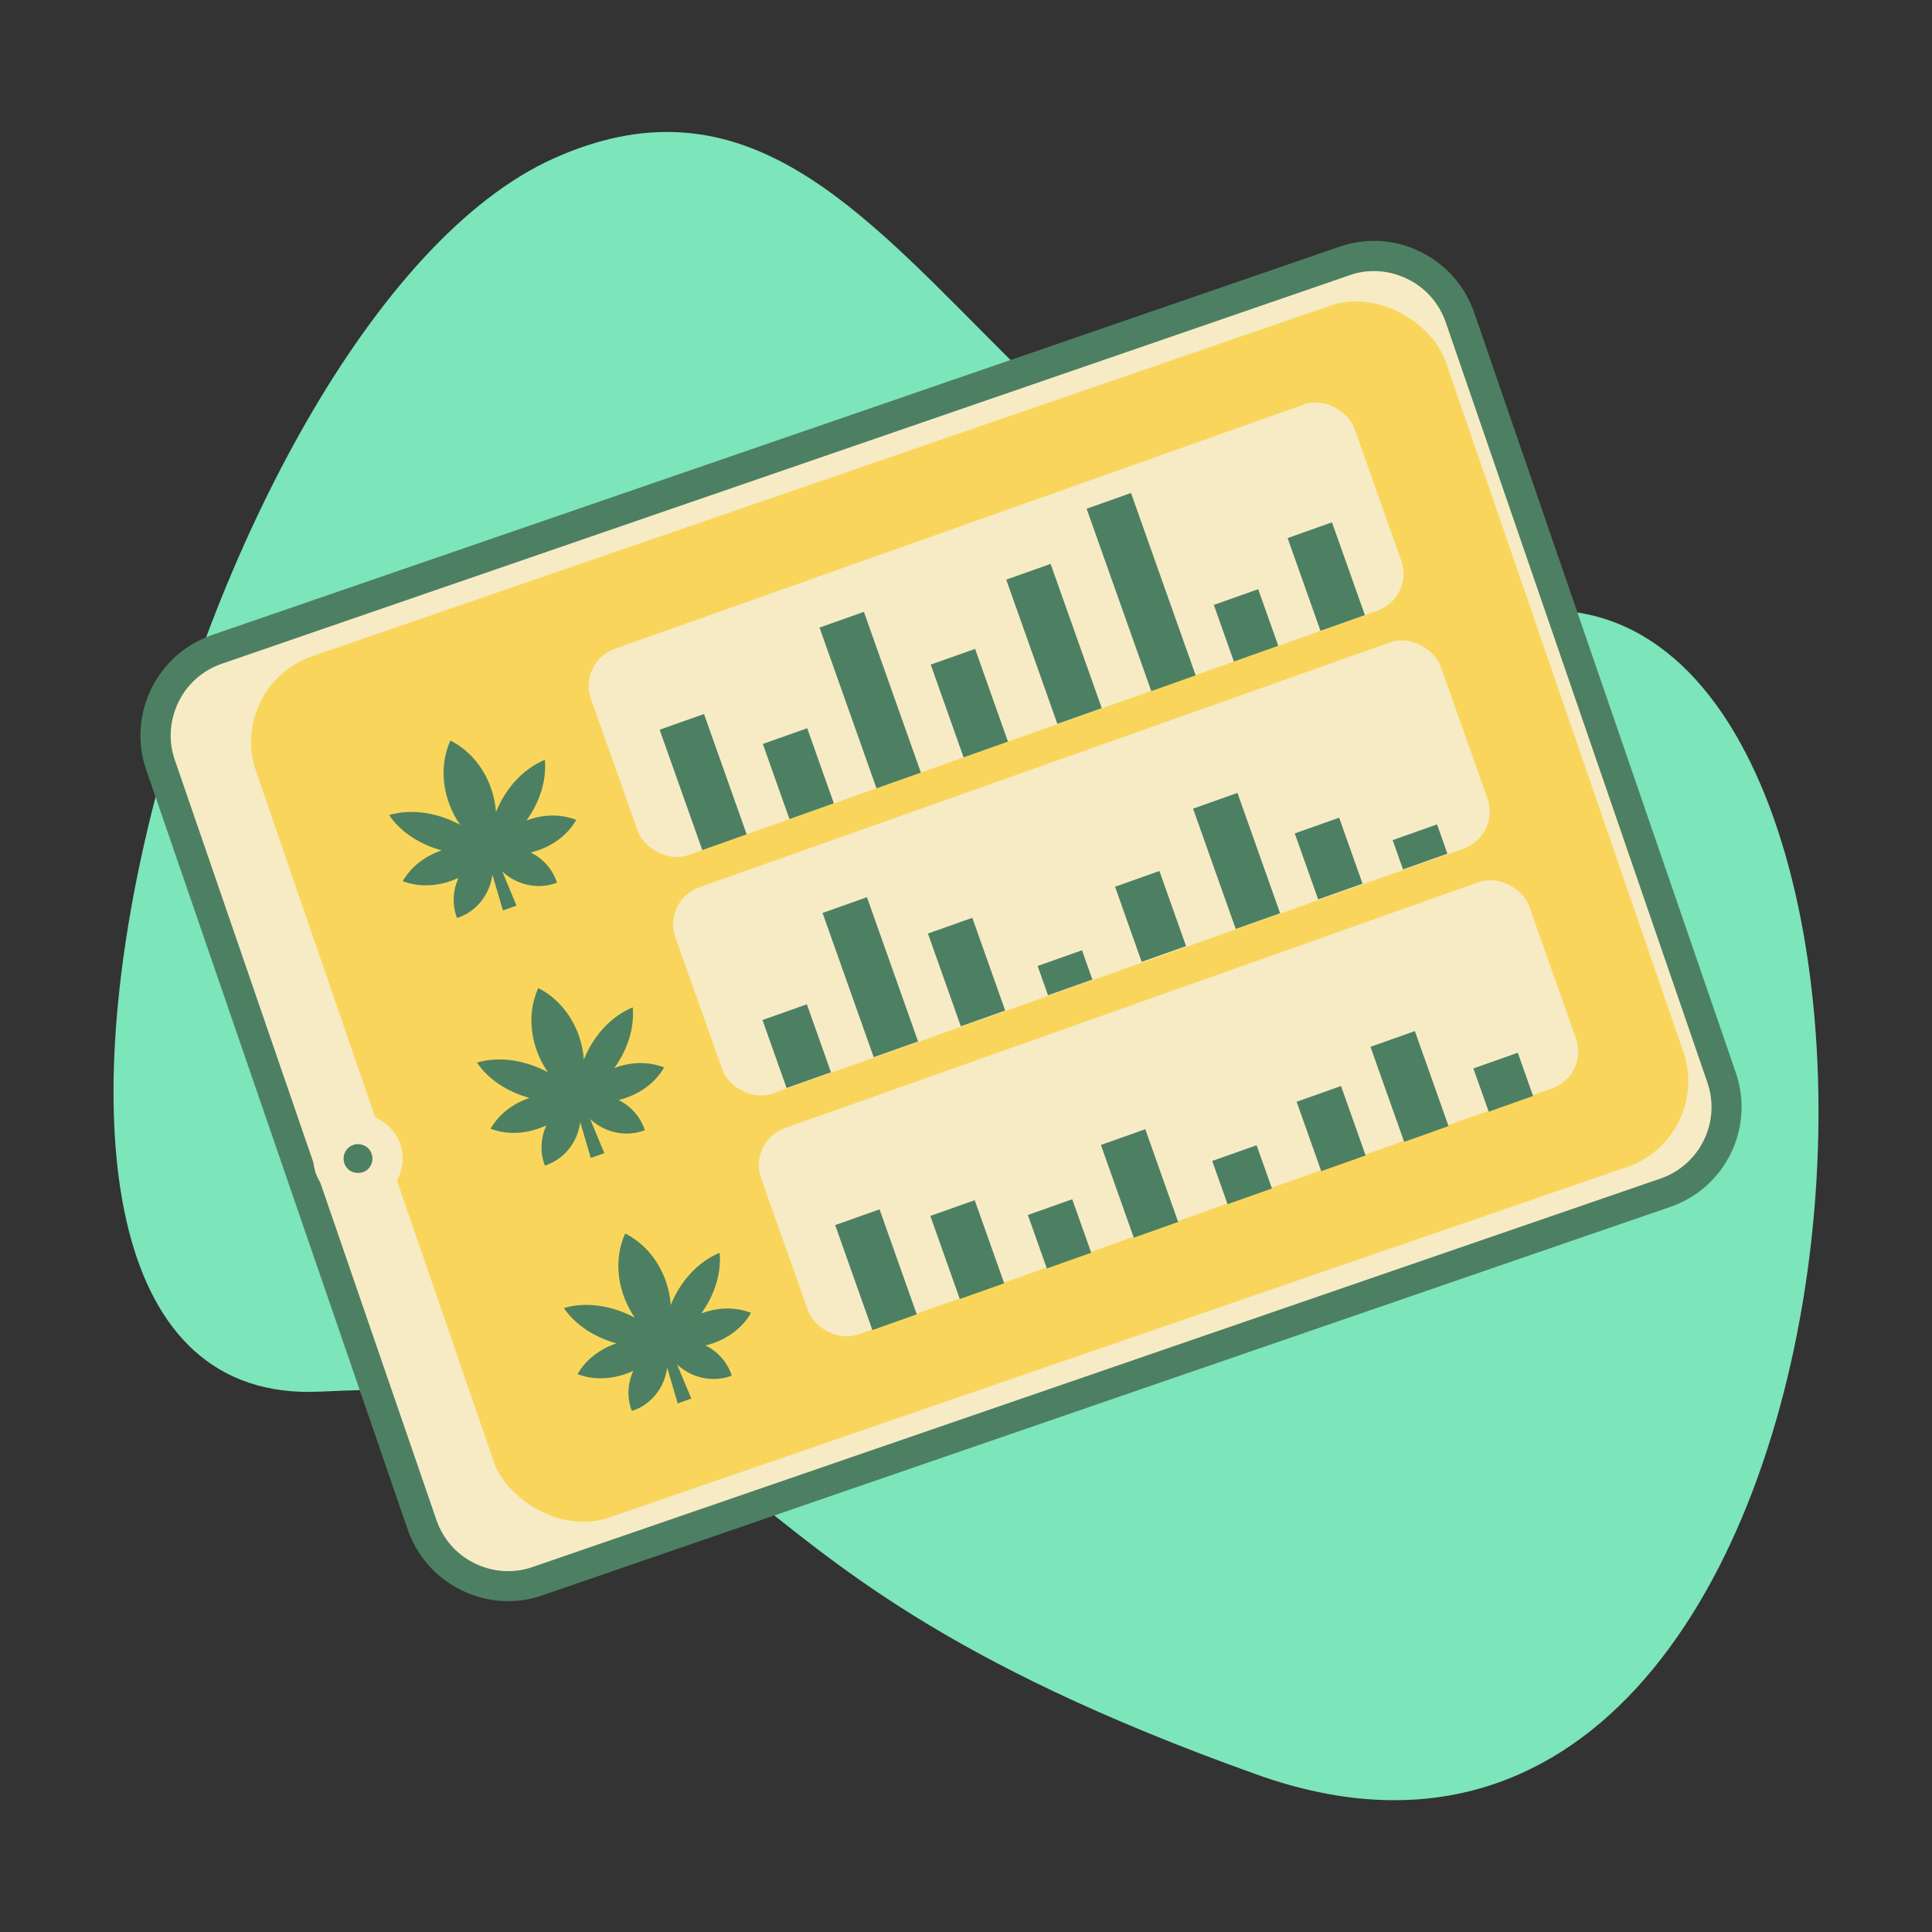 <?xml version="1.0" encoding="UTF-8"?><svg id="Layer_1" xmlns="http://www.w3.org/2000/svg" viewBox="0 0 64 64"><rect x="0" y="0" width="64" height="64" fill="#333333" stroke="none"/><defs><style>.cls-1{fill:#f9d65b;}.cls-2{fill:#f7ebc6;}.cls-3{fill:#7ce5ba;}.cls-4{fill:#4d8062;}</style></defs><path class="cls-3" d="m10.59,46.1c-13.9.66-4.17-35.53,7.77-40.86C30.29-.09,33.33,20.88,51.02,20.22c14.65-.55,12.07,46.21-9.37,38.57-21.11-7.53-14.18-13.49-31.06-12.69Z"/><g><g><rect class="cls-2" x="8.41" y="14.19" width="45.52" height="32.64" rx="3" ry="3" transform="translate(-8.23 11.81) rotate(-19)"/><path class="cls-4" d="m16.83,53.04c-.53,0-1.05-.12-1.54-.36-.84-.41-1.47-1.12-1.78-2L4.84,25.49c-.3-.88-.24-1.83.17-2.67s1.12-1.47,2-1.78l37.37-12.87c.88-.3,1.83-.25,2.67.17.84.41,1.47,1.12,1.78,2l8.67,25.19c.63,1.83-.34,3.82-2.17,4.45l-37.37,12.87c-.37.13-.75.19-1.14.19ZM45.51,8.98c-.27,0-.54.04-.81.14L7.34,21.99c-.63.22-1.14.67-1.43,1.27s-.34,1.28-.12,1.91l8.67,25.19c.22.63.67,1.14,1.27,1.43.6.29,1.28.34,1.91.12l37.37-12.87c1.3-.45,2-1.87,1.55-3.18l-8.67-25.19c-.22-.63-.67-1.14-1.27-1.43-.35-.17-.72-.26-1.1-.26Z"/></g><rect class="cls-1" x="11.28" y="15.11" width="41.68" height="30.18" rx="3" ry="3" transform="translate(-8.08 12.1) rotate(-19)"/><g><circle class="cls-4" cx="11.86" cy="38.38" r=".98"/><path class="cls-2" d="m11.86,39.86c-.61,0-1.19-.39-1.4-1-.27-.77.15-1.61.92-1.88.77-.26,1.61.15,1.88.92.27.77-.15,1.61-.92,1.88-.16.05-.32.08-.48.08Zm0-1.96c-.05,0-.1,0-.16.03-.12.04-.22.13-.27.24-.06.12-.06.25-.02.37.04.12.13.22.24.27.11.05.24.06.37.02.12-.04.22-.13.27-.24.06-.12.06-.25.02-.37-.04-.12-.13-.22-.24-.27-.07-.03-.14-.05-.21-.05Z"/></g></g><g><rect class="cls-2" x="19.58" y="17.23" width="26.83" height="7.25" rx="1.3" ry="1.3" transform="translate(-5.07 12.23) rotate(-19.52)"/><rect class="cls-2" x="22.38" y="25.13" width="26.89" height="7.25" rx="1.3" ry="1.3" transform="translate(-7.55 13.62) rotate(-19.52)"/><rect class="cls-2" x="25.21" y="33.09" width="26.99" height="7.25" rx="1.3" ry="1.3" transform="translate(-10.04 15.04) rotate(-19.52)"/><rect class="cls-4" x="22.51" y="23.79" width="1.56" height="4.23" transform="translate(53.9 42.54) rotate(160.48)"/><rect class="cls-4" x="25.66" y="24.31" width="1.56" height="2.64" transform="translate(59.93 40.95) rotate(160.48)"/><rect class="cls-4" x="28.05" y="20.37" width="1.56" height="5.65" transform="translate(63.75 35.42) rotate(160.48)"/><rect class="cls-4" x="31.34" y="21.67" width="1.56" height="3.26" transform="translate(70.17 34.52) rotate(160.48)"/><rect class="cls-4" x="43.16" y="17.47" width="1.56" height="3.26" transform="translate(91.73 22.42) rotate(160.48)"/><rect class="cls-4" x="34.14" y="18.81" width="1.56" height="5.07" transform="translate(74.96 29.78) rotate(160.48)"/><rect class="cls-4" x="37.02" y="16.4" width="1.56" height="6.41" transform="translate(79.98 25.46) rotate(160.48)"/><rect class="cls-4" x="40.18" y="26.4" width="1.56" height="4.23" transform="translate(-7.17 15.33) rotate(-19.52)"/><rect class="cls-4" x="37.34" y="29.04" width="1.56" height="2.64" transform="translate(-7.96 14.48) rotate(-19.52)"/><rect class="cls-4" x="34.5" y="31.71" width="1.56" height="1.03" transform="translate(-8.74 13.64) rotate(-19.52)"/><rect class="cls-4" x="46.26" y="27.54" width="1.56" height="1.03" transform="translate(-6.67 17.33) rotate(-19.52)"/><rect class="cls-4" x="31.24" y="30.57" width="1.56" height="3.26" transform="translate(-8.92 12.55) rotate(-19.52)"/><rect class="cls-4" x="28.05" y="29.84" width="1.56" height="5.07" transform="translate(-9.16 11.49) rotate(-19.52)"/><rect class="cls-4" x="25.61" y="33.46" width="1.56" height="2.39" transform="translate(-10.06 10.81) rotate(-19.52)"/><rect class="cls-4" x="43.32" y="36.16" width="1.56" height="2.44" transform="translate(-9.96 16.89) rotate(-19.52)"/><rect class="cls-4" x="40.49" y="19.73" width="1.56" height="1.99" transform="translate(87.1 26.46) rotate(160.48)"/><rect class="cls-4" x="43.23" y="27.28" width="1.56" height="2.32" transform="translate(-6.97 16.34) rotate(-19.52)"/><rect class="cls-4" x="45.91" y="34.32" width="1.56" height="3.34" transform="translate(-9.34 17.67) rotate(-19.52)"/><rect class="cls-4" x="40.37" y="38.15" width="1.56" height="1.52" transform="translate(-10.64 15.99) rotate(-19.52)"/><rect class="cls-4" x="49.02" y="35.09" width="1.56" height="1.52" transform="translate(-9.12 18.7) rotate(-19.52)"/><rect class="cls-4" x="36.97" y="37.57" width="1.56" height="3.26" transform="translate(-10.93 14.87) rotate(-19.52)"/><rect class="cls-4" x="34.32" y="39.93" width="1.56" height="1.88" transform="translate(-11.64 14.08) rotate(-19.52)"/><rect class="cls-4" x="31.26" y="39.94" width="1.56" height="2.92" transform="translate(-11.99 13.08) rotate(-19.52)"/><rect class="cls-4" x="28.24" y="40.22" width="1.56" height="3.69" transform="translate(-12.39 12.11) rotate(-19.52)"/><path class="cls-4" d="m23.37,44.57c.41.2.73.56.87,1-.62.24-1.33.08-1.81-.37l.47,1.13-.45.16-.35-1.19c-.08.66-.53,1.24-1.17,1.44-.17-.44-.14-.92.05-1.33-.58.27-1.25.34-1.85.11.29-.5.76-.84,1.29-1.02-.69-.19-1.34-.58-1.74-1.17.78-.23,1.64-.06,2.35.32-.56-.81-.73-1.88-.32-2.79.89.45,1.44,1.39,1.51,2.37.3-.75.87-1.42,1.62-1.73.06.72-.19,1.43-.61,2.01.53-.2,1.11-.23,1.65-.02-.32.56-.89.93-1.51,1.08Z"/><path class="cls-4" d="m20.49,36.44c.41.2.73.56.87,1-.62.24-1.33.08-1.81-.37l.47,1.13-.45.16-.35-1.19c-.08.66-.53,1.24-1.17,1.44-.17-.44-.14-.92.05-1.33-.58.27-1.25.34-1.85.11.29-.5.76-.84,1.29-1.02-.69-.19-1.34-.58-1.74-1.17.78-.23,1.64-.06,2.35.32-.56-.81-.73-1.88-.32-2.79.89.45,1.44,1.39,1.51,2.37.3-.75.87-1.42,1.62-1.73.06.72-.19,1.43-.61,2.01.53-.2,1.11-.23,1.65-.02-.32.56-.89.93-1.51,1.08Z"/><path class="cls-4" d="m17.58,28.24c.41.2.73.56.87,1-.62.24-1.33.08-1.81-.37l.47,1.13-.45.16-.35-1.19c-.08.66-.53,1.24-1.17,1.44-.17-.44-.14-.92.05-1.33-.58.27-1.25.34-1.85.11.29-.5.76-.84,1.29-1.02-.69-.19-1.34-.58-1.74-1.17.78-.23,1.64-.06,2.35.32-.56-.81-.73-1.88-.32-2.79.89.45,1.44,1.39,1.51,2.37.3-.75.87-1.42,1.62-1.73.06.72-.19,1.43-.61,2.01.53-.2,1.11-.23,1.65-.02-.32.56-.89.93-1.51,1.08Z"/></g></svg>